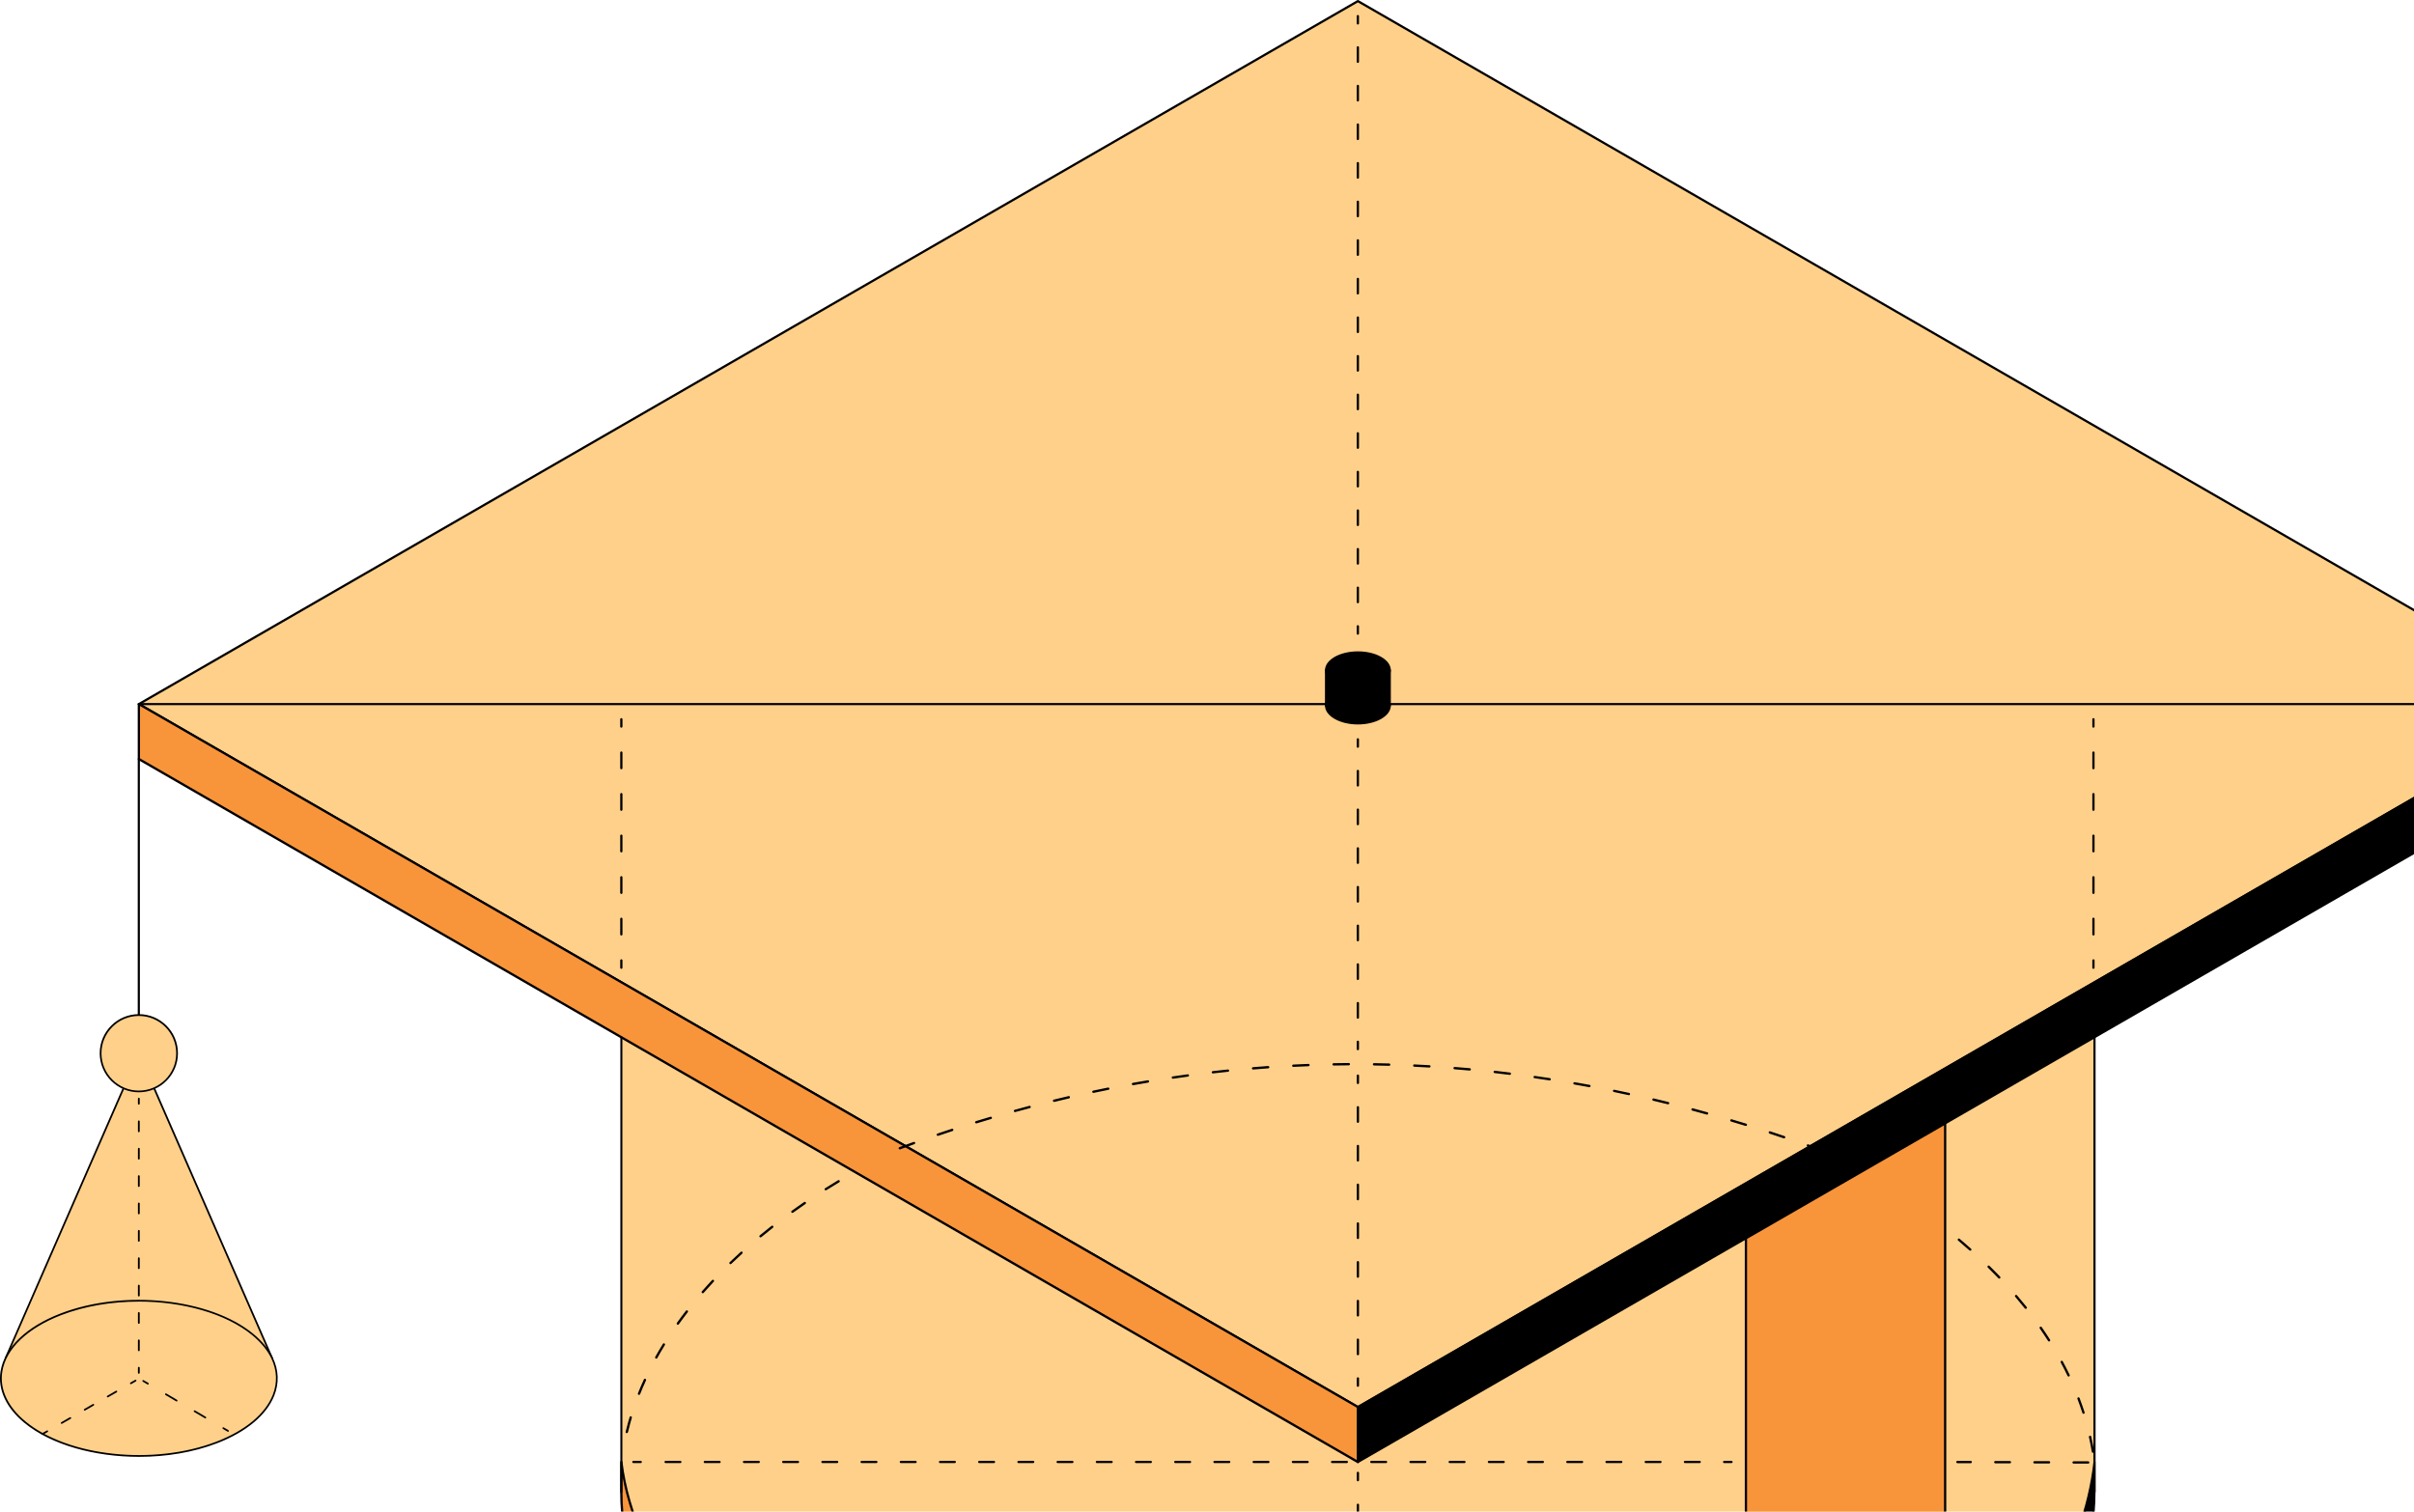<?xml version="1.0" encoding="UTF-8"?> <svg xmlns="http://www.w3.org/2000/svg" width="206" height="129" viewBox="0 0 206 129" fill="none"> <path d="M178.733 124.768C178.838 122.408 178.75 120.376 178.733 88.523L115.877 124.776L53.021 88.527C53.021 88.527 53.009 124.656 53.021 124.772C55.095 143.417 82.53 160.055 115.873 160.063H115.877C120.045 160.063 124.121 159.851 128.06 159.39C178.08 153.519 178.866 125.213 178.733 124.772V124.768Z" fill="#FFD08A"></path> <path d="M115.874 160.063V164.904C81.162 164.904 53.018 147.044 53.018 127.328C53.018 126.583 53.018 125.842 53.018 125.104C53.018 125.068 53.018 124.804 53.018 124.768C55.288 143.309 82.618 160.059 115.842 160.059H115.866L115.874 160.063Z" fill="#F8953A"></path> <path d="M115.874 165C99.259 165 83.453 160.949 71.379 153.592C59.649 146.447 52.922 136.874 52.922 127.328V125.072C52.922 124.836 52.922 124.78 52.926 124.752C52.934 124.704 52.966 124.664 53.026 124.672C53.074 124.672 53.114 124.708 53.118 124.756C54.218 133.728 61.418 142.668 72.875 149.284C84.805 156.172 100.069 159.963 115.846 159.963H115.87C115.923 159.963 115.967 160.007 115.967 160.059V164.9C115.967 164.952 115.923 164.996 115.87 164.996L115.874 165ZM53.118 126.022V127.328C53.118 136.805 59.81 146.319 71.483 153.427C83.506 160.752 99.235 164.792 115.782 164.808V160.159C99.993 160.147 84.725 156.348 72.783 149.452C61.799 143.113 54.707 134.634 53.118 126.022Z" fill="black"></path> <path d="M165.989 145.966C173.302 140.532 177.927 132.005 178.733 124.768C178.745 124.88 178.733 126.579 178.733 127.328C178.733 147.044 150.593 164.904 115.873 164.904V160.063C128.004 160.063 139.356 158.104 148.984 154.718" fill="black"></path> <path d="M115.874 164.992C115.825 164.992 115.781 164.952 115.781 164.9V160.059C115.781 160.011 115.821 159.971 115.874 159.971C127.587 159.971 139.028 158.124 148.956 154.633C149.005 154.617 149.057 154.641 149.073 154.69C149.089 154.738 149.065 154.79 149.017 154.806C139.096 158.296 127.667 160.143 115.966 160.155V164.816C132.517 164.8 148.25 160.76 160.277 153.435C171.95 146.323 178.646 136.809 178.646 127.332C178.646 127.096 178.646 126.759 178.646 126.411C178.646 126.295 178.646 126.17 178.646 126.05C177.41 133.467 172.568 141.201 166.041 146.046C166.001 146.074 165.945 146.066 165.917 146.026C165.889 145.986 165.897 145.93 165.937 145.898C172.797 140.805 177.783 132.506 178.646 124.76C178.65 124.716 178.69 124.68 178.734 124.68C178.778 124.68 178.818 124.716 178.822 124.76C178.83 124.836 178.83 125.461 178.822 126.407C178.822 126.755 178.822 127.092 178.822 127.328C178.822 136.87 172.095 146.443 160.369 153.588C148.294 160.945 132.493 164.996 115.874 164.996V164.992Z" fill="black"></path> <path d="M178.606 123.99C178.558 123.99 178.513 123.954 178.505 123.906C178.437 123.489 178.353 123.065 178.261 122.648C178.249 122.596 178.281 122.54 178.337 122.528C178.393 122.516 178.445 122.552 178.457 122.604C178.55 123.021 178.634 123.449 178.702 123.87C178.71 123.926 178.674 123.974 178.618 123.986C178.614 123.986 178.606 123.986 178.602 123.986L178.606 123.99ZM53.487 122.307C53.487 122.307 53.471 122.307 53.463 122.307C53.411 122.295 53.374 122.239 53.391 122.187C53.451 121.935 53.519 121.682 53.587 121.43C53.631 121.265 53.679 121.101 53.727 120.941C53.744 120.889 53.8 120.857 53.852 120.873C53.904 120.889 53.936 120.945 53.92 120.997C53.872 121.157 53.824 121.322 53.78 121.482C53.712 121.73 53.647 121.983 53.587 122.231C53.575 122.275 53.535 122.307 53.491 122.307H53.487ZM177.799 120.66C177.755 120.66 177.719 120.632 177.703 120.592C177.575 120.191 177.43 119.783 177.278 119.386C177.258 119.334 177.286 119.278 177.334 119.258C177.386 119.238 177.442 119.266 177.462 119.314C177.615 119.719 177.759 120.127 177.892 120.532C177.908 120.584 177.88 120.64 177.827 120.656C177.815 120.656 177.807 120.66 177.795 120.66H177.799ZM115.681 119.943C115.681 119.943 115.645 119.939 115.629 119.927L114.534 119.254C114.486 119.226 114.474 119.162 114.502 119.118C114.53 119.069 114.594 119.057 114.638 119.086L115.733 119.759C115.782 119.787 115.794 119.851 115.765 119.895C115.745 119.927 115.713 119.943 115.681 119.943ZM54.53 119.045C54.53 119.045 54.506 119.045 54.494 119.037C54.442 119.017 54.417 118.957 54.438 118.909C54.594 118.512 54.767 118.116 54.947 117.723C54.971 117.671 55.031 117.651 55.079 117.675C55.128 117.699 55.152 117.759 55.128 117.807C54.951 118.196 54.779 118.593 54.622 118.985C54.606 119.025 54.57 119.049 54.53 119.049V119.045ZM117.506 119.021C117.474 119.021 117.438 119.005 117.422 118.973C117.394 118.925 117.406 118.865 117.454 118.837L118.549 118.16C118.598 118.132 118.658 118.144 118.686 118.192C118.714 118.24 118.702 118.3 118.654 118.328L117.559 119.005C117.559 119.005 117.522 119.021 117.506 119.021ZM112.757 118.144C112.757 118.144 112.721 118.14 112.705 118.128L111.61 117.455C111.561 117.427 111.549 117.362 111.577 117.318C111.606 117.27 111.666 117.258 111.714 117.286L112.809 117.959C112.857 117.988 112.869 118.052 112.841 118.096C112.821 118.128 112.789 118.144 112.757 118.144ZM176.524 117.479C176.488 117.479 176.451 117.459 176.435 117.423C176.255 117.042 176.058 116.657 175.854 116.28C175.83 116.232 175.846 116.172 175.894 116.144C175.942 116.12 176.002 116.136 176.03 116.184C176.235 116.565 176.431 116.954 176.616 117.334C176.64 117.382 176.616 117.443 176.568 117.467C176.556 117.475 176.54 117.475 176.524 117.475V117.479ZM120.427 117.222C120.395 117.222 120.359 117.206 120.343 117.174C120.314 117.126 120.327 117.066 120.375 117.038L121.47 116.361C121.518 116.333 121.578 116.345 121.606 116.393C121.634 116.441 121.622 116.501 121.574 116.529L120.479 117.206C120.479 117.206 120.443 117.222 120.427 117.222ZM109.832 116.345C109.832 116.345 109.796 116.341 109.78 116.329L108.685 115.651C108.637 115.623 108.625 115.559 108.653 115.515C108.681 115.471 108.745 115.455 108.789 115.483L109.885 116.16C109.933 116.188 109.945 116.252 109.917 116.297C109.897 116.329 109.865 116.345 109.832 116.345ZM56.002 115.952C56.002 115.952 55.97 115.952 55.954 115.94C55.906 115.912 55.89 115.852 55.914 115.804C56.122 115.431 56.339 115.058 56.568 114.69C56.596 114.642 56.66 114.626 56.704 114.658C56.752 114.686 56.764 114.75 56.736 114.794C56.511 115.158 56.295 115.531 56.09 115.9C56.07 115.932 56.038 115.952 56.002 115.952ZM123.351 115.423C123.319 115.423 123.283 115.407 123.267 115.375C123.239 115.327 123.251 115.267 123.299 115.239L124.394 114.561C124.442 114.533 124.503 114.545 124.531 114.593C124.559 114.642 124.547 114.702 124.498 114.73L123.403 115.407C123.403 115.407 123.367 115.423 123.351 115.423ZM106.912 114.545C106.912 114.545 106.876 114.541 106.86 114.529L105.765 113.852C105.717 113.824 105.705 113.76 105.733 113.716C105.761 113.668 105.825 113.656 105.869 113.684L106.964 114.361C107.012 114.389 107.024 114.453 106.996 114.497C106.976 114.529 106.944 114.545 106.912 114.545ZM174.859 114.489C174.827 114.489 174.795 114.473 174.775 114.441C174.546 114.085 174.309 113.724 174.065 113.375C174.033 113.331 174.045 113.267 174.089 113.235C174.133 113.203 174.197 113.215 174.229 113.259C174.474 113.612 174.715 113.972 174.943 114.333C174.971 114.381 174.959 114.441 174.911 114.469C174.895 114.481 174.875 114.485 174.859 114.485V114.489ZM126.276 113.624C126.243 113.624 126.207 113.608 126.191 113.576C126.163 113.528 126.175 113.467 126.223 113.439L127.319 112.762C127.367 112.734 127.427 112.746 127.455 112.794C127.483 112.842 127.471 112.902 127.423 112.93L126.328 113.608C126.328 113.608 126.292 113.624 126.276 113.624ZM57.843 113.059C57.823 113.059 57.803 113.055 57.787 113.039C57.743 113.007 57.731 112.942 57.763 112.898C58.012 112.55 58.269 112.201 58.533 111.865C58.565 111.82 58.63 111.812 58.674 111.849C58.718 111.881 58.726 111.945 58.69 111.989C58.429 112.325 58.172 112.674 57.924 113.019C57.904 113.047 57.875 113.059 57.843 113.059ZM103.992 112.746C103.992 112.746 103.956 112.742 103.94 112.73L102.844 112.053C102.796 112.025 102.784 111.961 102.812 111.917C102.84 111.869 102.901 111.853 102.949 111.885L104.044 112.562C104.092 112.59 104.104 112.654 104.076 112.698C104.056 112.73 104.024 112.746 103.992 112.746ZM129.196 111.824C129.164 111.824 129.128 111.808 129.112 111.776C129.084 111.728 129.096 111.668 129.144 111.64L130.239 110.967C130.287 110.939 130.347 110.951 130.375 110.999C130.403 111.047 130.391 111.107 130.343 111.135L129.248 111.808C129.248 111.808 129.212 111.824 129.196 111.824ZM172.865 111.7C172.837 111.7 172.805 111.688 172.789 111.664C172.528 111.336 172.251 111.003 171.971 110.674C171.935 110.634 171.939 110.57 171.983 110.534C172.027 110.498 172.087 110.502 172.123 110.546C172.404 110.875 172.681 111.211 172.945 111.54C172.982 111.584 172.974 111.644 172.929 111.68C172.909 111.696 172.889 111.7 172.869 111.7H172.865ZM101.067 110.943C101.067 110.943 101.031 110.939 101.015 110.927L99.92 110.25C99.872 110.222 99.86 110.158 99.888 110.113C99.916 110.069 99.98 110.053 100.024 110.081L101.119 110.759C101.168 110.787 101.18 110.851 101.152 110.895C101.131 110.927 101.099 110.943 101.067 110.943ZM59.969 110.37C59.945 110.37 59.921 110.362 59.905 110.346C59.865 110.31 59.861 110.246 59.897 110.206C60.174 109.889 60.463 109.568 60.764 109.248C60.8 109.208 60.864 109.208 60.904 109.244C60.944 109.28 60.948 109.344 60.908 109.384C60.611 109.701 60.322 110.021 60.046 110.338C60.026 110.362 59.998 110.37 59.969 110.37ZM132.12 110.021C132.088 110.021 132.052 110.005 132.036 109.973C132.008 109.925 132.02 109.865 132.068 109.837L133.163 109.164C133.211 109.136 133.272 109.148 133.3 109.196C133.328 109.244 133.316 109.304 133.268 109.332L132.173 110.005C132.173 110.005 132.136 110.021 132.12 110.021ZM98.147 109.144C98.147 109.144 98.111 109.14 98.095 109.128L97 108.454C96.951 108.426 96.939 108.362 96.968 108.318C96.996 108.27 97.056 108.258 97.104 108.286L98.199 108.959C98.247 108.987 98.259 109.052 98.231 109.096C98.211 109.128 98.179 109.144 98.147 109.144ZM170.607 109.12C170.579 109.12 170.555 109.108 170.535 109.088C170.242 108.783 169.937 108.474 169.632 108.174C169.592 108.134 169.592 108.074 169.632 108.034C169.672 107.994 169.732 107.994 169.772 108.034C170.081 108.334 170.386 108.643 170.679 108.951C170.715 108.991 170.715 109.056 170.679 109.092C170.659 109.112 170.635 109.12 170.611 109.12H170.607ZM135.045 108.222C135.013 108.222 134.977 108.206 134.961 108.174C134.932 108.126 134.944 108.066 134.993 108.038L136.088 107.361C136.136 107.332 136.196 107.344 136.224 107.393C136.252 107.441 136.24 107.501 136.192 107.529L135.097 108.206C135.097 108.206 135.061 108.222 135.045 108.222ZM62.34 107.889C62.316 107.889 62.288 107.877 62.268 107.857C62.228 107.817 62.232 107.753 62.268 107.717C62.573 107.421 62.89 107.128 63.211 106.836C63.251 106.8 63.315 106.803 63.351 106.844C63.387 106.884 63.383 106.948 63.343 106.984C63.026 107.272 62.709 107.569 62.404 107.861C62.384 107.881 62.36 107.889 62.336 107.889H62.34ZM95.227 107.344C95.227 107.344 95.191 107.34 95.174 107.328L94.079 106.655C94.031 106.627 94.019 106.563 94.047 106.519C94.075 106.475 94.139 106.459 94.184 106.487L95.279 107.16C95.327 107.188 95.339 107.252 95.311 107.296C95.291 107.328 95.259 107.344 95.227 107.344ZM168.136 106.739C168.112 106.739 168.088 106.731 168.067 106.715C167.755 106.439 167.43 106.154 167.097 105.874C167.053 105.838 167.049 105.774 167.085 105.734C167.121 105.69 167.185 105.685 167.225 105.722C167.558 106.002 167.887 106.287 168.2 106.567C168.24 106.603 168.244 106.667 168.208 106.707C168.188 106.727 168.16 106.739 168.132 106.739H168.136ZM137.965 106.423C137.933 106.423 137.897 106.407 137.881 106.375C137.853 106.327 137.865 106.267 137.913 106.238L139.008 105.561C139.056 105.533 139.116 105.545 139.145 105.593C139.173 105.641 139.161 105.702 139.112 105.73L138.017 106.407C138.017 106.407 137.981 106.423 137.965 106.423ZM64.9 105.605C64.871 105.605 64.843 105.593 64.823 105.569C64.787 105.525 64.795 105.465 64.835 105.429C65.164 105.157 65.501 104.884 65.838 104.62C65.882 104.588 65.947 104.596 65.979 104.636C66.011 104.68 66.007 104.74 65.963 104.776C65.626 105.04 65.289 105.309 64.964 105.581C64.944 105.597 64.924 105.605 64.9 105.605ZM92.302 105.541C92.302 105.541 92.266 105.537 92.25 105.525L91.155 104.848C91.107 104.82 91.095 104.756 91.123 104.712C91.151 104.664 91.211 104.652 91.259 104.68L92.354 105.357C92.402 105.385 92.415 105.449 92.386 105.493C92.366 105.525 92.334 105.541 92.302 105.541ZM140.89 104.62C140.857 104.62 140.821 104.604 140.805 104.571C140.777 104.523 140.789 104.463 140.837 104.435L141.933 103.758C141.981 103.73 142.041 103.742 142.069 103.79C142.097 103.838 142.085 103.898 142.037 103.926L140.942 104.604C140.942 104.604 140.906 104.62 140.89 104.62ZM165.492 104.551C165.472 104.551 165.448 104.543 165.432 104.531C165.095 104.271 164.75 104.014 164.405 103.762C164.361 103.73 164.349 103.666 164.385 103.622C164.417 103.578 164.481 103.57 164.525 103.602C164.874 103.858 165.219 104.115 165.556 104.375C165.6 104.407 165.608 104.471 165.576 104.515C165.556 104.539 165.528 104.555 165.496 104.555L165.492 104.551ZM89.382 103.742C89.382 103.742 89.346 103.738 89.33 103.726L88.234 103.049C88.186 103.021 88.174 102.957 88.202 102.913C88.231 102.864 88.295 102.852 88.339 102.88L89.434 103.558C89.482 103.586 89.494 103.65 89.466 103.694C89.446 103.726 89.414 103.742 89.382 103.742ZM67.619 103.51C67.587 103.51 67.559 103.494 67.539 103.47C67.507 103.425 67.515 103.361 67.563 103.329C67.908 103.081 68.261 102.832 68.618 102.588C68.662 102.556 68.727 102.568 68.759 102.612C68.791 102.656 68.779 102.72 68.735 102.752C68.377 102.997 68.028 103.241 67.684 103.49C67.668 103.502 67.647 103.51 67.623 103.51H67.619ZM143.814 102.82C143.782 102.82 143.746 102.804 143.73 102.772C143.702 102.724 143.714 102.664 143.762 102.636L144.857 101.959C144.905 101.931 144.965 101.943 144.993 101.991C145.021 102.039 145.009 102.099 144.961 102.127L143.866 102.804C143.866 102.804 143.83 102.82 143.814 102.82ZM162.708 102.548C162.708 102.548 162.668 102.544 162.652 102.532C162.299 102.295 161.942 102.059 161.577 101.827C161.529 101.799 161.517 101.734 161.545 101.69C161.573 101.642 161.637 101.63 161.681 101.658C162.046 101.891 162.403 102.127 162.76 102.368C162.804 102.4 162.816 102.46 162.788 102.508C162.768 102.536 162.736 102.552 162.704 102.552L162.708 102.548ZM86.461 101.939C86.461 101.939 86.425 101.935 86.409 101.923L85.314 101.246C85.266 101.217 85.254 101.153 85.282 101.109C85.31 101.061 85.374 101.049 85.418 101.077L86.514 101.754C86.562 101.782 86.574 101.847 86.546 101.891C86.526 101.923 86.493 101.939 86.461 101.939ZM70.468 101.59C70.435 101.59 70.403 101.574 70.383 101.542C70.355 101.494 70.367 101.434 70.415 101.406C70.776 101.177 71.141 100.953 71.515 100.729C71.563 100.701 71.623 100.717 71.651 100.761C71.679 100.809 71.663 100.869 71.619 100.897C71.25 101.117 70.885 101.346 70.524 101.57C70.508 101.582 70.488 101.586 70.472 101.586L70.468 101.59ZM146.734 101.017C146.702 101.017 146.666 101.001 146.65 100.969C146.622 100.921 146.634 100.861 146.682 100.833L147.777 100.156C147.825 100.128 147.886 100.14 147.914 100.188C147.942 100.236 147.93 100.296 147.882 100.324L146.786 101.001C146.786 101.001 146.75 101.017 146.734 101.017ZM159.804 100.713C159.804 100.713 159.768 100.709 159.752 100.697C159.387 100.48 159.013 100.264 158.64 100.051C158.592 100.023 158.576 99.963 158.604 99.915C158.632 99.867 158.693 99.851 158.741 99.879C159.118 100.091 159.487 100.308 159.856 100.524C159.904 100.552 159.92 100.612 159.892 100.66C159.872 100.693 159.84 100.709 159.808 100.709L159.804 100.713ZM83.537 100.14C83.537 100.14 83.501 100.136 83.485 100.124L82.39 99.45C82.342 99.422 82.33 99.358 82.358 99.314C82.386 99.27 82.45 99.254 82.494 99.282L83.589 99.955C83.637 99.983 83.649 100.047 83.621 100.091C83.601 100.124 83.569 100.14 83.537 100.14ZM73.42 99.839C73.384 99.839 73.352 99.819 73.332 99.787C73.304 99.739 73.324 99.679 73.372 99.651C73.745 99.442 74.122 99.238 74.503 99.034C74.551 99.01 74.611 99.025 74.639 99.074C74.668 99.122 74.647 99.182 74.599 99.21C74.218 99.41 73.841 99.615 73.472 99.823C73.456 99.831 73.44 99.835 73.424 99.835L73.42 99.839ZM149.659 99.218C149.627 99.218 149.59 99.202 149.574 99.17C149.546 99.122 149.558 99.062 149.607 99.034L150.702 98.36C150.75 98.332 150.81 98.344 150.838 98.392C150.866 98.441 150.854 98.501 150.806 98.529L149.711 99.202C149.711 99.202 149.675 99.218 149.659 99.218ZM156.807 99.046C156.807 99.046 156.775 99.046 156.759 99.034C156.382 98.837 156.001 98.641 155.616 98.448C155.568 98.424 155.548 98.364 155.572 98.316C155.596 98.268 155.656 98.248 155.704 98.272C156.089 98.465 156.474 98.661 156.851 98.857C156.899 98.881 156.919 98.941 156.891 98.993C156.875 99.026 156.839 99.046 156.803 99.046H156.807ZM80.617 98.34C80.617 98.34 80.581 98.336 80.564 98.324L79.469 97.651C79.421 97.623 79.409 97.559 79.437 97.515C79.465 97.471 79.529 97.455 79.574 97.483L80.669 98.156C80.717 98.184 80.729 98.248 80.701 98.292C80.681 98.324 80.649 98.34 80.617 98.34ZM76.465 98.248C76.429 98.248 76.392 98.228 76.376 98.192C76.352 98.144 76.373 98.084 76.421 98.06C76.806 97.871 77.191 97.683 77.584 97.503C77.632 97.479 77.692 97.503 77.716 97.551C77.74 97.599 77.716 97.659 77.668 97.683C77.279 97.868 76.894 98.052 76.509 98.24C76.493 98.248 76.481 98.252 76.465 98.252V98.248ZM153.73 97.527C153.73 97.527 153.702 97.527 153.69 97.519C153.454 97.411 153.217 97.302 152.98 97.194L152.643 97.403C152.595 97.431 152.535 97.419 152.507 97.371C152.479 97.323 152.491 97.262 152.539 97.234L152.924 96.998C152.952 96.982 152.988 96.978 153.016 96.99C153.273 97.106 153.526 97.218 153.778 97.338C153.827 97.363 153.851 97.423 153.827 97.471C153.811 97.507 153.774 97.527 153.734 97.527H153.73Z" fill="black"></path> <path d="M215.835 62.436L182.259 81.799L150.404 100.172L145.125 103.217L115.877 120.087L86.625 103.217L81.35 100.172L49.494 81.799L15.914 62.436L19.982 60.088L115.877 4.785L211.768 60.088L215.835 62.436Z" fill="#FFD08A"></path> <path d="M115.877 120.184C115.877 120.184 115.845 120.18 115.829 120.172L15.87 62.52C15.838 62.504 15.822 62.472 15.822 62.436C15.822 62.4 15.842 62.368 15.87 62.352L115.829 4.7C115.861 4.684 115.897 4.684 115.925 4.7L215.884 62.352C215.916 62.368 215.932 62.4 215.932 62.436C215.932 62.472 215.912 62.504 215.884 62.52L115.925 120.172C115.925 120.172 115.893 120.184 115.877 120.184ZM16.111 62.436L115.877 119.975L215.643 62.436L115.877 4.897L16.111 62.436Z" fill="black"></path> <path d="M219.904 60.088L215.837 62.436L182.26 81.799L150.405 100.172L145.126 103.217L115.878 120.087L86.626 103.217L81.351 100.172L49.496 81.799L15.915 62.436L11.848 60.088L115.878 0.092L219.904 60.088Z" fill="#FFD08A"></path> <path d="M115.877 120.184C115.877 120.184 115.844 120.18 115.828 120.171L11.802 60.176C11.77 60.16 11.754 60.128 11.754 60.092C11.754 60.056 11.774 60.024 11.802 60.008L115.828 0.012C115.86 -0.004 115.897 -0.004 115.925 0.012L219.951 60.008C219.983 60.024 219.999 60.056 219.999 60.092C219.999 60.128 219.979 60.16 219.951 60.176L115.925 120.171C115.925 120.171 115.893 120.184 115.877 120.184ZM12.043 60.088L115.877 119.971L219.71 60.088L115.877 0.204L12.043 60.088Z" fill="black"></path> <path d="M219.903 60.088V64.78L182.259 86.491L155.298 102.043L150.404 104.864L115.877 124.776V120.087L145.125 103.217L150.404 100.172L182.259 81.799L215.836 62.436L219.903 60.088Z" fill="black"></path> <path d="M115.877 124.868C115.877 124.868 115.845 124.864 115.833 124.856C115.805 124.84 115.789 124.808 115.789 124.776V120.083C115.789 120.051 115.805 120.023 115.833 120.003L219.86 60.008C219.888 59.992 219.92 59.992 219.952 60.008C219.98 60.024 219.996 60.052 219.996 60.084V64.776C219.996 64.808 219.98 64.836 219.952 64.852L115.925 124.848C115.925 124.848 115.897 124.86 115.881 124.86L115.877 124.868ZM115.97 120.14V124.624L219.815 64.732V60.248L115.97 120.14Z" fill="black"></path> <path d="M219.811 60.18H11.846C11.798 60.18 11.754 60.14 11.754 60.088C11.754 60.036 11.794 59.996 11.846 59.996H219.811C219.859 59.996 219.903 60.036 219.903 60.088C219.903 60.14 219.863 60.18 219.811 60.18Z" fill="black"></path> <path d="M115.876 120.087V124.776L81.349 104.864L76.451 102.043L49.494 86.491L11.846 64.78V60.088L15.913 62.436L49.494 81.799L81.349 100.172L86.624 103.217L115.876 120.087Z" fill="#F8953A"></path> <path d="M115.877 124.872C115.877 124.872 115.844 124.868 115.828 124.86L11.802 64.864C11.77 64.848 11.754 64.816 11.754 64.78V60.088C11.754 60.052 11.774 60.02 11.802 60.004C11.834 59.988 11.87 59.988 11.898 60.004L115.925 119.999C115.957 120.015 115.973 120.047 115.973 120.083V124.776C115.973 124.812 115.953 124.844 115.925 124.86C115.909 124.868 115.893 124.872 115.877 124.872ZM11.947 64.72L115.78 124.603V120.135L11.947 60.252V64.72Z" fill="black"></path> <path d="M11.846 86.716C11.798 86.716 11.754 86.675 11.754 86.623V64.776C11.754 64.728 11.794 64.684 11.846 64.684C11.898 64.684 11.938 64.724 11.938 64.776V86.623C11.938 86.671 11.898 86.716 11.846 86.716Z" fill="black"></path> <path d="M0.486 115.892L11.847 89.885L23.22 115.908" fill="#FFD08A"></path> <path d="M23.219 115.98C23.191 115.98 23.163 115.964 23.151 115.936L11.847 90.07L0.554 115.92C0.538 115.956 0.494 115.976 0.458 115.96C0.422 115.944 0.402 115.9 0.418 115.864L11.778 89.853C11.802 89.797 11.891 89.797 11.915 89.853L23.287 115.876C23.303 115.912 23.287 115.956 23.247 115.972C23.239 115.976 23.227 115.98 23.219 115.98Z" fill="black"></path> <path d="M11.847 93.143C13.649 93.143 15.109 91.684 15.109 89.885C15.109 88.086 13.649 86.627 11.847 86.627C10.046 86.627 8.586 88.086 8.586 89.885C8.586 91.684 10.046 93.143 11.847 93.143Z" fill="#FFD08A"></path> <path d="M11.847 93.219C10.006 93.219 8.51 91.724 8.51 89.885C8.51 88.046 10.006 86.551 11.847 86.551C13.689 86.551 15.185 88.046 15.185 89.885C15.185 91.724 13.689 93.219 11.847 93.219ZM11.847 86.703C10.09 86.703 8.658 88.13 8.658 89.889C8.658 91.648 10.086 93.075 11.847 93.075C13.608 93.075 15.037 91.648 15.037 89.889C15.037 88.13 13.608 86.703 11.847 86.703Z" fill="black"></path> <path d="M21.568 113.892C22.334 114.525 22.884 115.207 23.217 115.904C24.485 118.549 22.735 121.47 18.491 123.101C13.124 125.164 5.795 124.391 2.124 121.37C-1.546 118.348 -0.17 114.225 5.201 112.161C10.569 110.097 17.898 110.871 21.568 113.892Z" fill="#FFD08A"></path> <path d="M11.871 124.331C8.092 124.331 4.374 123.317 2.083 121.43C0.519 120.144 -0.203 118.577 0.049 117.022C0.374 115.018 2.244 113.223 5.176 112.093C10.56 110.021 17.933 110.803 21.615 113.836C22.373 114.461 22.939 115.147 23.284 115.876C23.79 116.926 23.83 118.044 23.404 119.11C22.742 120.773 21.009 122.215 18.518 123.173C16.485 123.954 14.166 124.331 11.867 124.331H11.871ZM11.835 111.083C9.557 111.083 7.254 111.456 5.232 112.233C2.348 113.343 0.515 115.099 0.198 117.046C-0.047 118.549 0.659 120.063 2.18 121.314C5.826 124.315 13.135 125.084 18.47 123.033C20.921 122.091 22.626 120.677 23.272 119.054C23.681 118.028 23.641 116.95 23.156 115.936C22.819 115.231 22.269 114.562 21.527 113.948C19.261 112.085 15.582 111.079 11.839 111.079L11.835 111.083Z" fill="black"></path> <path d="M11.848 117.238C11.808 117.238 11.771 117.206 11.771 117.162V116.725C11.771 116.685 11.804 116.649 11.848 116.649C11.892 116.649 11.924 116.681 11.924 116.725V117.162C11.924 117.202 11.892 117.238 11.848 117.238Z" fill="black"></path> <path d="M11.848 115.315C11.808 115.315 11.771 115.283 11.771 115.239V114.389C11.771 114.349 11.804 114.313 11.848 114.313C11.892 114.313 11.924 114.345 11.924 114.389V115.239C11.924 115.279 11.892 115.315 11.848 115.315ZM11.848 112.979C11.808 112.979 11.771 112.946 11.771 112.902V112.053C11.771 112.013 11.804 111.977 11.848 111.977C11.892 111.977 11.924 112.009 11.924 112.053V112.902C11.924 112.942 11.892 112.979 11.848 112.979ZM11.848 110.642C11.808 110.642 11.771 110.61 11.771 110.566V109.717C11.771 109.677 11.804 109.641 11.848 109.641C11.892 109.641 11.924 109.673 11.924 109.717V110.566C11.924 110.606 11.892 110.642 11.848 110.642ZM11.848 108.306C11.808 108.306 11.771 108.274 11.771 108.23V107.381C11.771 107.34 11.804 107.304 11.848 107.304C11.892 107.304 11.924 107.336 11.924 107.381V108.23C11.924 108.27 11.892 108.306 11.848 108.306ZM11.848 105.97C11.808 105.97 11.771 105.938 11.771 105.894V105.044C11.771 105.004 11.804 104.968 11.848 104.968C11.892 104.968 11.924 105 11.924 105.044V105.894C11.924 105.934 11.892 105.97 11.848 105.97ZM11.848 103.634C11.808 103.634 11.771 103.602 11.771 103.558V102.708C11.771 102.668 11.804 102.632 11.848 102.632C11.892 102.632 11.924 102.664 11.924 102.708V103.558C11.924 103.598 11.892 103.634 11.848 103.634ZM11.848 101.298C11.808 101.298 11.771 101.266 11.771 101.221V100.372C11.771 100.332 11.804 100.296 11.848 100.296C11.892 100.296 11.924 100.328 11.924 100.372V101.221C11.924 101.262 11.892 101.298 11.848 101.298ZM11.848 98.961C11.808 98.961 11.771 98.929 11.771 98.885V98.036C11.771 97.996 11.804 97.96 11.848 97.96C11.892 97.96 11.924 97.992 11.924 98.036V98.885C11.924 98.925 11.892 98.961 11.848 98.961ZM11.848 96.625C11.808 96.625 11.771 96.593 11.771 96.549V95.7C11.771 95.659 11.804 95.623 11.848 95.623C11.892 95.623 11.924 95.656 11.924 95.7V96.549C11.924 96.589 11.892 96.625 11.848 96.625Z" fill="black"></path> <path d="M11.848 94.273C11.808 94.273 11.771 94.241 11.771 94.197V93.76C11.771 93.72 11.804 93.684 11.848 93.684C11.892 93.684 11.924 93.716 11.924 93.76V94.197C11.924 94.237 11.892 94.273 11.848 94.273Z" fill="black"></path> <path d="M11.166 118.128C11.142 118.128 11.114 118.116 11.101 118.092C11.081 118.056 11.093 118.012 11.13 117.991L11.535 117.759C11.571 117.739 11.615 117.751 11.635 117.787C11.655 117.823 11.643 117.867 11.607 117.887L11.202 118.12C11.202 118.12 11.178 118.128 11.166 118.128Z" fill="black"></path> <path d="M5.261 121.514C5.237 121.514 5.209 121.502 5.197 121.478C5.177 121.442 5.189 121.398 5.225 121.378L5.963 120.953C5.999 120.933 6.044 120.945 6.064 120.981C6.084 121.017 6.072 121.061 6.036 121.081L5.297 121.506C5.297 121.506 5.273 121.514 5.261 121.514ZM7.227 120.384C7.203 120.384 7.175 120.372 7.163 120.348C7.143 120.312 7.155 120.268 7.191 120.248L7.929 119.823C7.965 119.803 8.009 119.815 8.029 119.851C8.049 119.887 8.037 119.931 8.001 119.951L7.263 120.376C7.263 120.376 7.239 120.384 7.227 120.384ZM9.193 119.254C9.169 119.254 9.14 119.242 9.128 119.218C9.108 119.182 9.12 119.138 9.157 119.118L9.895 118.693C9.931 118.673 9.975 118.685 9.995 118.721C10.015 118.757 10.003 118.801 9.967 118.821L9.229 119.246C9.229 119.246 9.205 119.254 9.193 119.254Z" fill="black"></path> <path d="M3.629 122.451C3.604 122.451 3.576 122.439 3.564 122.415C3.544 122.379 3.556 122.335 3.592 122.315L3.998 122.083C4.034 122.063 4.078 122.075 4.098 122.111C4.118 122.147 4.106 122.191 4.07 122.211L3.665 122.443C3.665 122.443 3.641 122.451 3.629 122.451Z" fill="black"></path> <path d="M19.457 122.195C19.457 122.195 19.433 122.195 19.421 122.183L19.02 121.947C18.984 121.927 18.972 121.879 18.992 121.847C19.012 121.81 19.06 121.798 19.092 121.818L19.494 122.055C19.53 122.075 19.542 122.123 19.522 122.155C19.51 122.179 19.482 122.191 19.457 122.191V122.195Z" fill="black"></path> <path d="M17.524 121.053C17.524 121.053 17.5 121.053 17.488 121.041L16.569 120.5C16.533 120.48 16.521 120.432 16.541 120.4C16.561 120.364 16.609 120.352 16.641 120.372L17.56 120.913C17.596 120.933 17.608 120.981 17.588 121.013C17.576 121.037 17.548 121.049 17.524 121.049V121.053ZM15.073 119.607C15.073 119.607 15.049 119.607 15.036 119.594L14.118 119.054C14.082 119.033 14.07 118.985 14.09 118.953C14.11 118.917 14.158 118.905 14.19 118.925L15.109 119.466C15.145 119.486 15.157 119.534 15.137 119.566C15.125 119.59 15.097 119.603 15.073 119.603V119.607Z" fill="black"></path> <path d="M12.621 118.164C12.621 118.164 12.597 118.164 12.585 118.152L12.184 117.915C12.148 117.895 12.136 117.847 12.156 117.815C12.176 117.779 12.224 117.767 12.256 117.787L12.658 118.024C12.694 118.044 12.706 118.092 12.686 118.124C12.674 118.148 12.646 118.16 12.621 118.16V118.164Z" fill="black"></path> <path d="M115.878 61.735C117.375 61.735 118.59 61.057 118.59 60.22C118.59 59.383 117.375 58.705 115.878 58.705C114.38 58.705 113.166 59.383 113.166 60.22C113.166 61.057 114.38 61.735 115.878 61.735Z" fill="black"></path> <path d="M115.878 61.827C114.33 61.827 113.07 61.106 113.07 60.22C113.07 59.334 114.33 58.613 115.878 58.613C117.427 58.613 118.686 59.334 118.686 60.22C118.686 61.106 117.427 61.827 115.878 61.827ZM115.878 58.797C114.434 58.797 113.259 59.435 113.259 60.216C113.259 60.997 114.434 61.635 115.878 61.635C117.323 61.635 118.498 60.997 118.498 60.216C118.498 59.435 117.323 58.797 115.878 58.797Z" fill="black"></path> <path d="M115.878 58.705C117.375 58.705 118.59 58.027 118.59 57.191C118.59 56.354 117.375 55.676 115.878 55.676C114.38 55.676 113.166 56.354 113.166 57.191C113.166 58.027 114.38 58.705 115.878 58.705Z" fill="black"></path> <path d="M115.878 58.801C114.33 58.801 113.07 58.08 113.07 57.195C113.07 56.309 114.33 55.588 115.878 55.588C117.427 55.588 118.686 56.309 118.686 57.195C118.686 58.08 117.427 58.801 115.878 58.801ZM115.878 55.772C114.434 55.772 113.259 56.409 113.259 57.191C113.259 57.972 114.434 58.609 115.878 58.609C117.323 58.609 118.498 57.972 118.498 57.191C118.498 56.409 117.323 55.772 115.878 55.772Z" fill="black"></path> <path d="M118.59 57.191H113.162V60.24H118.59V57.191Z" fill="black"></path> <path d="M118.59 60.332H113.163C113.111 60.332 113.066 60.288 113.066 60.236V57.187C113.066 57.135 113.111 57.09 113.163 57.09H118.59C118.642 57.09 118.687 57.135 118.687 57.187V60.236C118.687 60.288 118.642 60.332 118.59 60.332ZM113.259 60.144H118.498V57.283H113.259V60.144Z" fill="black"></path> <path d="M115.878 156.741C115.825 156.741 115.781 156.697 115.781 156.645V155.383C115.781 155.33 115.825 155.286 115.878 155.286C115.93 155.286 115.974 155.33 115.974 155.383V156.645C115.974 156.697 115.93 156.741 115.878 156.741ZM115.878 153.371C115.825 153.371 115.781 153.327 115.781 153.275V152.013C115.781 151.96 115.825 151.916 115.878 151.916C115.93 151.916 115.974 151.96 115.974 152.013V153.275C115.974 153.327 115.93 153.371 115.878 153.371ZM115.878 150.001C115.825 150.001 115.781 149.957 115.781 149.905V148.642C115.781 148.59 115.825 148.546 115.878 148.546C115.93 148.546 115.974 148.59 115.974 148.642V149.905C115.974 149.957 115.93 150.001 115.878 150.001ZM115.878 146.631C115.825 146.631 115.781 146.587 115.781 146.535V145.272C115.781 145.22 115.825 145.176 115.878 145.176C115.93 145.176 115.974 145.22 115.974 145.272V146.535C115.974 146.587 115.93 146.631 115.878 146.631ZM115.878 143.261C115.825 143.261 115.781 143.217 115.781 143.165V141.902C115.781 141.85 115.825 141.806 115.878 141.806C115.93 141.806 115.974 141.85 115.974 141.902V143.165C115.974 143.217 115.93 143.261 115.878 143.261ZM115.878 139.891C115.825 139.891 115.781 139.847 115.781 139.795V138.532C115.781 138.48 115.825 138.436 115.878 138.436C115.93 138.436 115.974 138.48 115.974 138.532V139.795C115.974 139.847 115.93 139.891 115.878 139.891ZM115.878 136.521C115.825 136.521 115.781 136.477 115.781 136.425V135.162C115.781 135.11 115.825 135.066 115.878 135.066C115.93 135.066 115.974 135.11 115.974 135.162V136.425C115.974 136.477 115.93 136.521 115.878 136.521ZM115.878 133.151C115.825 133.151 115.781 133.107 115.781 133.055V131.792C115.781 131.74 115.825 131.696 115.878 131.696C115.93 131.696 115.974 131.74 115.974 131.792V133.055C115.974 133.107 115.93 133.151 115.878 133.151ZM115.878 129.781C115.825 129.781 115.781 129.737 115.781 129.684V128.422C115.781 128.37 115.825 128.326 115.878 128.326C115.93 128.326 115.974 128.37 115.974 128.422V129.684C115.974 129.737 115.93 129.781 115.878 129.781Z" fill="black"></path> <path d="M115.878 126.419C115.825 126.419 115.781 126.375 115.781 126.322V125.697C115.781 125.645 115.825 125.601 115.878 125.601C115.93 125.601 115.974 125.645 115.974 125.697V126.322C115.974 126.375 115.93 126.419 115.878 126.419Z" fill="black"></path> <path d="M115.878 118.356C115.825 118.356 115.781 118.312 115.781 118.26V117.635C115.781 117.583 115.825 117.539 115.878 117.539C115.93 117.539 115.974 117.583 115.974 117.635V118.26C115.974 118.312 115.93 118.356 115.878 118.356Z" fill="black"></path> <path d="M115.878 115.663C115.825 115.663 115.781 115.619 115.781 115.567V114.329C115.781 114.277 115.825 114.233 115.878 114.233C115.93 114.233 115.974 114.277 115.974 114.329V115.567C115.974 115.619 115.93 115.663 115.878 115.663ZM115.878 112.357C115.825 112.357 115.781 112.313 115.781 112.261V111.023C115.781 110.971 115.825 110.927 115.878 110.927C115.93 110.927 115.974 110.971 115.974 111.023V112.261C115.974 112.313 115.93 112.357 115.878 112.357ZM115.878 109.052C115.825 109.052 115.781 109.007 115.781 108.955V107.717C115.781 107.665 115.825 107.621 115.878 107.621C115.93 107.621 115.974 107.665 115.974 107.717V108.955C115.974 109.007 115.93 109.052 115.878 109.052ZM115.878 105.746C115.825 105.746 115.781 105.701 115.781 105.649V104.411C115.781 104.359 115.825 104.315 115.878 104.315C115.93 104.315 115.974 104.359 115.974 104.411V105.649C115.974 105.701 115.93 105.746 115.878 105.746ZM115.878 102.44C115.825 102.44 115.781 102.396 115.781 102.343V101.105C115.781 101.053 115.825 101.009 115.878 101.009C115.93 101.009 115.974 101.053 115.974 101.105V102.343C115.974 102.396 115.93 102.44 115.878 102.44ZM115.878 99.134C115.825 99.134 115.781 99.09 115.781 99.037V97.799C115.781 97.747 115.825 97.703 115.878 97.703C115.93 97.703 115.974 97.747 115.974 97.799V99.037C115.974 99.09 115.93 99.134 115.878 99.134ZM115.878 95.828C115.825 95.828 115.781 95.784 115.781 95.732V94.493C115.781 94.441 115.825 94.397 115.878 94.397C115.93 94.397 115.974 94.441 115.974 94.493V95.732C115.974 95.784 115.93 95.828 115.878 95.828Z" fill="black"></path> <path d="M115.878 92.518C115.825 92.518 115.781 92.474 115.781 92.422V91.797C115.781 91.745 115.825 91.7 115.878 91.7C115.93 91.7 115.974 91.745 115.974 91.797V92.422C115.974 92.474 115.93 92.518 115.878 92.518Z" fill="black"></path> <path d="M115.874 89.629C115.821 89.629 115.777 89.585 115.777 89.533V88.908C115.777 88.856 115.821 88.811 115.874 88.811C115.926 88.811 115.97 88.856 115.97 88.908V89.533C115.97 89.585 115.926 89.629 115.874 89.629Z" fill="black"></path> <path d="M115.874 86.94C115.821 86.94 115.777 86.896 115.777 86.844V85.606C115.777 85.553 115.821 85.509 115.874 85.509C115.926 85.509 115.97 85.553 115.97 85.606V86.844C115.97 86.896 115.926 86.94 115.874 86.94ZM115.874 83.638C115.821 83.638 115.777 83.594 115.777 83.542V82.304C115.777 82.252 115.821 82.207 115.874 82.207C115.926 82.207 115.97 82.252 115.97 82.304V83.542C115.97 83.594 115.926 83.638 115.874 83.638ZM115.874 80.336C115.821 80.336 115.777 80.292 115.777 80.24V79.002C115.777 78.95 115.821 78.906 115.874 78.906C115.926 78.906 115.97 78.95 115.97 79.002V80.24C115.97 80.292 115.926 80.336 115.874 80.336ZM115.874 77.034C115.821 77.034 115.777 76.99 115.777 76.938V75.7C115.777 75.648 115.821 75.604 115.874 75.604C115.926 75.604 115.97 75.648 115.97 75.7V76.938C115.97 76.99 115.926 77.034 115.874 77.034ZM115.874 73.732C115.821 73.732 115.777 73.688 115.777 73.636V72.398C115.777 72.346 115.821 72.302 115.874 72.302C115.926 72.302 115.97 72.346 115.97 72.398V73.636C115.97 73.688 115.926 73.732 115.874 73.732ZM115.874 70.43C115.821 70.43 115.777 70.386 115.777 70.334V69.096C115.777 69.044 115.821 69 115.874 69C115.926 69 115.97 69.044 115.97 69.096V70.334C115.97 70.386 115.926 70.43 115.874 70.43ZM115.874 67.128C115.821 67.128 115.777 67.084 115.777 67.032V65.794C115.777 65.742 115.821 65.698 115.874 65.698C115.926 65.698 115.97 65.742 115.97 65.794V67.032C115.97 67.084 115.926 67.128 115.874 67.128Z" fill="black"></path> <path d="M115.874 63.819C115.821 63.819 115.777 63.775 115.777 63.722V63.097C115.777 63.045 115.821 63.001 115.874 63.001C115.926 63.001 115.97 63.045 115.97 63.097V63.722C115.97 63.775 115.926 63.819 115.874 63.819Z" fill="black"></path> <path d="M115.874 54.169C115.821 54.169 115.777 54.125 115.777 54.073V53.448C115.777 53.396 115.821 53.352 115.874 53.352C115.926 53.352 115.97 53.396 115.97 53.448V54.073C115.97 54.125 115.926 54.169 115.874 54.169Z" fill="black"></path> <path d="M115.874 51.484C115.821 51.484 115.777 51.44 115.777 51.388V50.154C115.777 50.102 115.821 50.058 115.874 50.058C115.926 50.058 115.97 50.102 115.97 50.154V51.388C115.97 51.44 115.926 51.484 115.874 51.484ZM115.874 48.191C115.821 48.191 115.777 48.146 115.777 48.094V46.86C115.777 46.808 115.821 46.764 115.874 46.764C115.926 46.764 115.97 46.808 115.97 46.86V48.094C115.97 48.146 115.926 48.191 115.874 48.191ZM115.874 44.897C115.821 44.897 115.777 44.852 115.777 44.8V43.566C115.777 43.514 115.821 43.47 115.874 43.47C115.926 43.47 115.97 43.514 115.97 43.566V44.8C115.97 44.852 115.926 44.897 115.874 44.897ZM115.874 41.603C115.821 41.603 115.777 41.559 115.777 41.507V40.272C115.777 40.22 115.821 40.176 115.874 40.176C115.926 40.176 115.97 40.22 115.97 40.272V41.507C115.97 41.559 115.926 41.603 115.874 41.603ZM115.874 38.309C115.821 38.309 115.777 38.265 115.777 38.213V36.978C115.777 36.926 115.821 36.882 115.874 36.882C115.926 36.882 115.97 36.926 115.97 36.978V38.213C115.97 38.265 115.926 38.309 115.874 38.309ZM115.874 35.015C115.821 35.015 115.777 34.971 115.777 34.919V33.684C115.777 33.632 115.821 33.588 115.874 33.588C115.926 33.588 115.97 33.632 115.97 33.684V34.919C115.97 34.971 115.926 35.015 115.874 35.015ZM115.874 31.721C115.821 31.721 115.777 31.677 115.777 31.625V30.39C115.777 30.338 115.821 30.294 115.874 30.294C115.926 30.294 115.97 30.338 115.97 30.39V31.625C115.97 31.677 115.926 31.721 115.874 31.721ZM115.874 28.427C115.821 28.427 115.777 28.383 115.777 28.331V27.097C115.777 27.044 115.821 27 115.874 27C115.926 27 115.97 27.044 115.97 27.097V28.331C115.97 28.383 115.926 28.427 115.874 28.427ZM115.874 25.133C115.821 25.133 115.777 25.089 115.777 25.037V23.803C115.777 23.751 115.821 23.707 115.874 23.707C115.926 23.707 115.97 23.751 115.97 23.803V25.037C115.97 25.089 115.926 25.133 115.874 25.133ZM115.874 21.839C115.821 21.839 115.777 21.795 115.777 21.743V20.509C115.777 20.457 115.821 20.413 115.874 20.413C115.926 20.413 115.97 20.457 115.97 20.509V21.743C115.97 21.795 115.926 21.839 115.874 21.839ZM115.874 18.545C115.821 18.545 115.777 18.501 115.777 18.449V17.215C115.777 17.163 115.821 17.119 115.874 17.119C115.926 17.119 115.97 17.163 115.97 17.215V18.449C115.97 18.501 115.926 18.545 115.874 18.545ZM115.874 15.251C115.821 15.251 115.777 15.207 115.777 15.155V13.921C115.777 13.869 115.821 13.825 115.874 13.825C115.926 13.825 115.97 13.869 115.97 13.921V15.155C115.97 15.207 115.926 15.251 115.874 15.251ZM115.874 11.957C115.821 11.957 115.777 11.913 115.777 11.861V10.627C115.777 10.575 115.821 10.531 115.874 10.531C115.926 10.531 115.97 10.575 115.97 10.627V11.861C115.97 11.913 115.926 11.957 115.874 11.957ZM115.874 8.664C115.821 8.664 115.777 8.619 115.777 8.567V7.333C115.777 7.281 115.821 7.237 115.874 7.237C115.926 7.237 115.97 7.281 115.97 7.333V8.567C115.97 8.619 115.926 8.664 115.874 8.664ZM115.874 5.37C115.821 5.37 115.777 5.326 115.777 5.274V4.039C115.777 3.987 115.821 3.943 115.874 3.943C115.926 3.943 115.97 3.987 115.97 4.039V5.274C115.97 5.326 115.926 5.37 115.874 5.37Z" fill="black"></path> <path d="M115.874 2.096C115.821 2.096 115.777 2.052 115.777 2V1.374C115.777 1.322 115.821 1.278 115.874 1.278C115.926 1.278 115.97 1.322 115.97 1.374V2C115.97 2.052 115.926 2.096 115.874 2.096Z" fill="black"></path> <path d="M178.645 62.103C178.593 62.103 178.549 62.059 178.549 62.007V61.382C178.549 61.33 178.593 61.286 178.645 61.286C178.697 61.286 178.741 61.33 178.741 61.382V62.007C178.741 62.059 178.697 62.103 178.645 62.103Z" fill="black"></path> <path d="M178.645 79.839C178.593 79.839 178.549 79.795 178.549 79.743V78.413C178.549 78.361 178.593 78.316 178.645 78.316C178.697 78.316 178.741 78.361 178.741 78.413V79.743C178.741 79.795 178.697 79.839 178.645 79.839ZM178.645 76.293C178.593 76.293 178.549 76.249 178.549 76.197V74.866C178.549 74.814 178.593 74.77 178.645 74.77C178.697 74.77 178.741 74.814 178.741 74.866V76.197C178.741 76.249 178.697 76.293 178.645 76.293ZM178.645 72.746C178.593 72.746 178.549 72.702 178.549 72.65V71.32C178.549 71.268 178.593 71.224 178.645 71.224C178.697 71.224 178.741 71.268 178.741 71.32V72.65C178.741 72.702 178.697 72.746 178.645 72.746ZM178.645 69.2C178.593 69.2 178.549 69.156 178.549 69.104V67.773C178.549 67.721 178.593 67.677 178.645 67.677C178.697 67.677 178.741 67.721 178.741 67.773V69.104C178.741 69.156 178.697 69.2 178.645 69.2ZM178.645 65.654C178.593 65.654 178.549 65.61 178.549 65.558V64.227C178.549 64.175 178.593 64.131 178.645 64.131C178.697 64.131 178.741 64.175 178.741 64.227V65.558C178.741 65.61 178.697 65.654 178.645 65.654Z" fill="black"></path> <path d="M178.645 82.684C178.593 82.684 178.549 82.64 178.549 82.588V81.963C178.549 81.911 178.593 81.867 178.645 81.867C178.697 81.867 178.741 81.911 178.741 81.963V82.588C178.741 82.64 178.697 82.684 178.645 82.684Z" fill="black"></path> <path d="M53.022 62.103C52.97 62.103 52.926 62.059 52.926 62.007V61.382C52.926 61.33 52.97 61.286 53.022 61.286C53.074 61.286 53.118 61.33 53.118 61.382V62.007C53.118 62.059 53.074 62.103 53.022 62.103Z" fill="black"></path> <path d="M53.022 79.839C52.97 79.839 52.926 79.795 52.926 79.743V78.413C52.926 78.361 52.97 78.316 53.022 78.316C53.074 78.316 53.118 78.361 53.118 78.413V79.743C53.118 79.795 53.074 79.839 53.022 79.839ZM53.022 76.293C52.97 76.293 52.926 76.249 52.926 76.197V74.866C52.926 74.814 52.97 74.77 53.022 74.77C53.074 74.77 53.118 74.814 53.118 74.866V76.197C53.118 76.249 53.074 76.293 53.022 76.293ZM53.022 72.746C52.97 72.746 52.926 72.702 52.926 72.65V71.32C52.926 71.268 52.97 71.224 53.022 71.224C53.074 71.224 53.118 71.268 53.118 71.32V72.65C53.118 72.702 53.074 72.746 53.022 72.746ZM53.022 69.2C52.97 69.2 52.926 69.156 52.926 69.104V67.773C52.926 67.721 52.97 67.677 53.022 67.677C53.074 67.677 53.118 67.721 53.118 67.773V69.104C53.118 69.156 53.074 69.2 53.022 69.2ZM53.022 65.654C52.97 65.654 52.926 65.61 52.926 65.558V64.227C52.926 64.175 52.97 64.131 53.022 64.131C53.074 64.131 53.118 64.175 53.118 64.227V65.558C53.118 65.61 53.074 65.654 53.022 65.654Z" fill="black"></path> <path d="M53.022 82.684C52.97 82.684 52.926 82.64 52.926 82.588V81.963C52.926 81.911 52.97 81.867 53.022 81.867C53.074 81.867 53.118 81.911 53.118 81.963V82.588C53.118 82.64 53.074 82.684 53.022 82.684Z" fill="black"></path> <path d="M178.735 127.417C178.687 127.417 178.643 127.377 178.643 127.324V88.523C178.643 88.475 178.683 88.431 178.735 88.431C178.787 88.431 178.827 88.471 178.827 88.523V127.324C178.827 127.372 178.787 127.417 178.735 127.417Z" fill="black"></path> <path d="M53.022 127.413C52.974 127.413 52.938 127.376 52.938 127.328V88.527C52.938 88.479 52.978 88.443 53.026 88.443C53.074 88.443 53.11 88.479 53.11 88.527V127.328C53.11 127.376 53.07 127.413 53.022 127.413Z" fill="black"></path> <path d="M178.202 124.908H176.95C176.898 124.904 176.854 124.86 176.854 124.808C176.854 124.756 176.898 124.712 176.95 124.712H178.202C178.254 124.716 178.298 124.76 178.298 124.812C178.298 124.864 178.254 124.908 178.202 124.908ZM174.86 124.896H173.609C173.556 124.892 173.512 124.848 173.512 124.796C173.512 124.744 173.556 124.7 173.609 124.7H174.86C174.912 124.704 174.956 124.748 174.956 124.8C174.956 124.852 174.912 124.896 174.86 124.896ZM171.519 124.884H170.267C170.215 124.88 170.171 124.836 170.171 124.784C170.171 124.732 170.215 124.688 170.267 124.688H171.519C171.571 124.692 171.615 124.736 171.615 124.788C171.615 124.84 171.571 124.884 171.519 124.884ZM168.177 124.872H167.034C166.982 124.868 166.938 124.824 166.938 124.772C166.938 124.72 166.982 124.676 167.034 124.676H168.177C168.229 124.68 168.273 124.724 168.273 124.776C168.273 124.828 168.229 124.872 168.177 124.872Z" fill="black"></path> <path d="M147.757 124.864H147.131C147.079 124.864 147.035 124.82 147.035 124.768C147.035 124.716 147.079 124.672 147.131 124.672H147.757C147.809 124.672 147.854 124.716 147.854 124.768C147.854 124.82 147.809 124.864 147.757 124.864Z" fill="black"></path> <path d="M145.042 124.864H143.787C143.735 124.864 143.691 124.82 143.691 124.768C143.691 124.716 143.735 124.672 143.787 124.672H145.042C145.095 124.672 145.139 124.716 145.139 124.768C145.139 124.82 145.095 124.864 145.042 124.864ZM141.697 124.864H140.441C140.389 124.864 140.345 124.82 140.345 124.768C140.345 124.716 140.389 124.672 140.441 124.672H141.697C141.749 124.672 141.793 124.716 141.793 124.768C141.793 124.82 141.749 124.864 141.697 124.864ZM138.351 124.864H137.096C137.043 124.864 136.999 124.82 136.999 124.768C136.999 124.716 137.043 124.672 137.096 124.672H138.351C138.403 124.672 138.447 124.716 138.447 124.768C138.447 124.82 138.403 124.864 138.351 124.864ZM135.006 124.864H133.75C133.698 124.864 133.654 124.82 133.654 124.768C133.654 124.716 133.698 124.672 133.75 124.672H135.006C135.058 124.672 135.102 124.716 135.102 124.768C135.102 124.82 135.058 124.864 135.006 124.864ZM131.66 124.864H130.404C130.352 124.864 130.308 124.82 130.308 124.768C130.308 124.716 130.352 124.672 130.404 124.672H131.66C131.712 124.672 131.756 124.716 131.756 124.768C131.756 124.82 131.712 124.864 131.66 124.864ZM128.314 124.864H127.059C127.007 124.864 126.963 124.82 126.963 124.768C126.963 124.716 127.007 124.672 127.059 124.672H128.314C128.367 124.672 128.411 124.716 128.411 124.768C128.411 124.82 128.367 124.864 128.314 124.864ZM124.969 124.864H123.713C123.661 124.864 123.617 124.82 123.617 124.768C123.617 124.716 123.661 124.672 123.713 124.672H124.969C125.021 124.672 125.065 124.716 125.065 124.768C125.065 124.82 125.021 124.864 124.969 124.864ZM121.623 124.864H120.368C120.316 124.864 120.271 124.82 120.271 124.768C120.271 124.716 120.316 124.672 120.368 124.672H121.623C121.675 124.672 121.72 124.716 121.72 124.768C121.72 124.82 121.675 124.864 121.623 124.864ZM118.278 124.864H117.022C116.97 124.864 116.926 124.82 116.926 124.768C116.926 124.716 116.97 124.672 117.022 124.672H118.278C118.33 124.672 118.374 124.716 118.374 124.768C118.374 124.82 118.33 124.864 118.278 124.864ZM114.932 124.864H113.676C113.624 124.864 113.58 124.82 113.58 124.768C113.58 124.716 113.624 124.672 113.676 124.672H114.932C114.984 124.672 115.028 124.716 115.028 124.768C115.028 124.82 114.984 124.864 114.932 124.864ZM111.586 124.864H110.331C110.279 124.864 110.235 124.82 110.235 124.768C110.235 124.716 110.279 124.672 110.331 124.672H111.586C111.639 124.672 111.683 124.716 111.683 124.768C111.683 124.82 111.639 124.864 111.586 124.864ZM108.241 124.864H106.985C106.933 124.864 106.889 124.82 106.889 124.768C106.889 124.716 106.933 124.672 106.985 124.672H108.241C108.293 124.672 108.337 124.716 108.337 124.768C108.337 124.82 108.293 124.864 108.241 124.864ZM104.895 124.864H103.64C103.588 124.864 103.543 124.82 103.543 124.768C103.543 124.716 103.588 124.672 103.64 124.672H104.895C104.947 124.672 104.992 124.716 104.992 124.768C104.992 124.82 104.947 124.864 104.895 124.864ZM101.55 124.864H100.294C100.242 124.864 100.198 124.82 100.198 124.768C100.198 124.716 100.242 124.672 100.294 124.672H101.55C101.602 124.672 101.646 124.716 101.646 124.768C101.646 124.82 101.602 124.864 101.55 124.864ZM98.204 124.864H96.948C96.896 124.864 96.852 124.82 96.852 124.768C96.852 124.716 96.896 124.672 96.948 124.672H98.204C98.256 124.672 98.3 124.716 98.3 124.768C98.3 124.82 98.256 124.864 98.204 124.864ZM94.859 124.864H93.603C93.551 124.864 93.507 124.82 93.507 124.768C93.507 124.716 93.551 124.672 93.603 124.672H94.859C94.911 124.672 94.955 124.716 94.955 124.768C94.955 124.82 94.911 124.864 94.859 124.864ZM91.513 124.864H90.257C90.205 124.864 90.161 124.82 90.161 124.768C90.161 124.716 90.205 124.672 90.257 124.672H91.513C91.565 124.672 91.609 124.716 91.609 124.768C91.609 124.82 91.565 124.864 91.513 124.864ZM88.167 124.864H86.912C86.859 124.864 86.815 124.82 86.815 124.768C86.815 124.716 86.859 124.672 86.912 124.672H88.167C88.219 124.672 88.264 124.716 88.264 124.768C88.264 124.82 88.219 124.864 88.167 124.864ZM84.822 124.864H83.566C83.514 124.864 83.47 124.82 83.47 124.768C83.47 124.716 83.514 124.672 83.566 124.672H84.822C84.874 124.672 84.918 124.716 84.918 124.768C84.918 124.82 84.874 124.864 84.822 124.864ZM81.476 124.864H80.221C80.168 124.864 80.124 124.82 80.124 124.768C80.124 124.716 80.168 124.672 80.221 124.672H81.476C81.528 124.672 81.572 124.716 81.572 124.768C81.572 124.82 81.528 124.864 81.476 124.864ZM78.13 124.864H76.875C76.823 124.864 76.779 124.82 76.779 124.768C76.779 124.716 76.823 124.672 76.875 124.672H78.13C78.183 124.672 78.227 124.716 78.227 124.768C78.227 124.82 78.183 124.864 78.13 124.864ZM74.785 124.864H73.529C73.477 124.864 73.433 124.82 73.433 124.768C73.433 124.716 73.477 124.672 73.529 124.672H74.785C74.837 124.672 74.881 124.716 74.881 124.768C74.881 124.82 74.837 124.864 74.785 124.864ZM71.439 124.864H70.184C70.132 124.864 70.088 124.82 70.088 124.768C70.088 124.716 70.132 124.672 70.184 124.672H71.439C71.492 124.672 71.536 124.716 71.536 124.768C71.536 124.82 71.492 124.864 71.439 124.864ZM68.094 124.864H66.838C66.786 124.864 66.742 124.82 66.742 124.768C66.742 124.716 66.786 124.672 66.838 124.672H68.094C68.146 124.672 68.19 124.716 68.19 124.768C68.19 124.82 68.146 124.864 68.094 124.864ZM64.748 124.864H63.493C63.44 124.864 63.396 124.82 63.396 124.768C63.396 124.716 63.44 124.672 63.493 124.672H64.748C64.8 124.672 64.844 124.716 64.844 124.768C64.844 124.82 64.8 124.864 64.748 124.864ZM61.403 124.864H60.147C60.095 124.864 60.051 124.82 60.051 124.768C60.051 124.716 60.095 124.672 60.147 124.672H61.403C61.455 124.672 61.499 124.716 61.499 124.768C61.499 124.82 61.455 124.864 61.403 124.864ZM58.057 124.864H56.801C56.749 124.864 56.705 124.82 56.705 124.768C56.705 124.716 56.749 124.672 56.801 124.672H58.057C58.109 124.672 58.153 124.716 58.153 124.768C58.153 124.82 58.109 124.864 58.057 124.864Z" fill="black"></path> <path d="M54.675 124.864H54.049C53.997 124.864 53.953 124.82 53.953 124.768C53.953 124.716 53.997 124.672 54.049 124.672H54.675C54.727 124.672 54.772 124.716 54.772 124.768C54.772 124.82 54.727 124.864 54.675 124.864Z" fill="black"></path> <path d="M154.922 98.092C154.922 98.092 154.898 98.092 154.886 98.084C154.674 98.008 154.457 97.928 154.244 97.852C154.192 97.832 154.164 97.775 154.184 97.723C154.204 97.671 154.261 97.643 154.313 97.663C154.529 97.739 154.742 97.82 154.959 97.896C155.011 97.916 155.039 97.972 155.019 98.024C155.003 98.064 154.967 98.092 154.926 98.092H154.922ZM76.782 98.092C76.742 98.092 76.702 98.068 76.69 98.028C76.67 97.976 76.698 97.92 76.75 97.9C77.155 97.747 77.561 97.603 77.966 97.455C78.018 97.439 78.074 97.463 78.094 97.515C78.114 97.567 78.086 97.623 78.034 97.643C77.629 97.787 77.224 97.936 76.823 98.088C76.81 98.092 76.798 98.096 76.786 98.096L76.782 98.092ZM152.251 97.154C152.251 97.154 152.231 97.154 152.219 97.15C151.81 97.01 151.404 96.878 150.999 96.742C150.947 96.725 150.919 96.669 150.935 96.613C150.951 96.561 151.007 96.529 151.059 96.549C151.469 96.681 151.874 96.818 152.283 96.958C152.335 96.974 152.363 97.034 152.347 97.086C152.331 97.126 152.295 97.154 152.251 97.154ZM80.032 96.938C79.992 96.938 79.951 96.91 79.935 96.87C79.919 96.818 79.947 96.762 80 96.742C80.409 96.601 80.818 96.465 81.227 96.333C81.279 96.313 81.335 96.345 81.352 96.397C81.368 96.449 81.339 96.505 81.287 96.525C80.878 96.657 80.469 96.794 80.064 96.934C80.052 96.934 80.044 96.938 80.032 96.938ZM148.981 96.092C148.981 96.092 148.961 96.092 148.953 96.088C148.544 95.96 148.131 95.836 147.722 95.716C147.67 95.7 147.638 95.644 147.654 95.591C147.67 95.539 147.726 95.507 147.778 95.523C148.191 95.648 148.6 95.772 149.014 95.896C149.066 95.912 149.098 95.968 149.082 96.02C149.07 96.064 149.03 96.092 148.985 96.092H148.981ZM83.309 95.876C83.265 95.876 83.225 95.848 83.213 95.804C83.197 95.752 83.225 95.696 83.281 95.68C83.694 95.551 84.107 95.427 84.521 95.307C84.573 95.291 84.629 95.323 84.645 95.375C84.661 95.427 84.629 95.483 84.577 95.499C84.163 95.62 83.754 95.748 83.341 95.872C83.333 95.872 83.321 95.876 83.313 95.876H83.309ZM145.68 95.123C145.68 95.123 145.664 95.123 145.652 95.123C145.239 95.006 144.826 94.894 144.408 94.782C144.356 94.766 144.324 94.714 144.336 94.658C144.352 94.606 144.404 94.574 144.46 94.586C144.874 94.698 145.291 94.81 145.704 94.926C145.756 94.942 145.788 94.994 145.772 95.05C145.76 95.095 145.72 95.123 145.676 95.123H145.68ZM86.615 94.91C86.57 94.91 86.53 94.882 86.518 94.838C86.502 94.786 86.534 94.73 86.587 94.714C87.004 94.598 87.417 94.486 87.834 94.377C87.886 94.361 87.942 94.393 87.958 94.449C87.975 94.501 87.942 94.558 87.886 94.57C87.469 94.678 87.056 94.79 86.639 94.906C86.631 94.906 86.623 94.906 86.611 94.906L86.615 94.91ZM142.354 94.245C142.354 94.245 142.338 94.245 142.33 94.245C141.913 94.141 141.496 94.041 141.079 93.941C141.027 93.928 140.991 93.872 141.003 93.82C141.015 93.768 141.071 93.736 141.123 93.744C141.54 93.844 141.957 93.945 142.374 94.049C142.427 94.061 142.463 94.117 142.447 94.169C142.435 94.213 142.395 94.245 142.35 94.245H142.354ZM89.948 94.041C89.904 94.041 89.864 94.009 89.852 93.965C89.84 93.912 89.872 93.856 89.924 93.844C90.345 93.74 90.763 93.644 91.184 93.544C91.24 93.528 91.292 93.564 91.304 93.62C91.316 93.672 91.284 93.728 91.228 93.74C90.811 93.836 90.389 93.936 89.972 94.041C89.964 94.041 89.956 94.041 89.948 94.041ZM139.001 93.464C139.001 93.464 138.985 93.464 138.981 93.464C138.56 93.371 138.142 93.283 137.721 93.195C137.665 93.183 137.633 93.131 137.645 93.079C137.657 93.027 137.709 92.987 137.761 93.003C138.182 93.091 138.604 93.179 139.025 93.271C139.077 93.283 139.113 93.335 139.101 93.391C139.089 93.44 139.049 93.472 139.005 93.472L139.001 93.464ZM93.306 93.275C93.258 93.275 93.218 93.243 93.21 93.195C93.197 93.143 93.234 93.087 93.286 93.075C93.707 92.987 94.128 92.899 94.553 92.814C94.606 92.806 94.662 92.838 94.67 92.895C94.682 92.947 94.646 93.003 94.589 93.011C94.168 93.095 93.747 93.183 93.326 93.271C93.318 93.271 93.314 93.271 93.306 93.271V93.275ZM135.631 92.782C135.631 92.782 135.619 92.782 135.611 92.782C135.19 92.702 134.765 92.626 134.343 92.554C134.287 92.546 134.251 92.494 134.263 92.438C134.271 92.382 134.327 92.35 134.38 92.358C134.805 92.43 135.226 92.51 135.651 92.586C135.707 92.594 135.739 92.65 135.731 92.702C135.723 92.75 135.679 92.782 135.631 92.782ZM96.688 92.614C96.639 92.614 96.599 92.582 96.587 92.53C96.579 92.474 96.615 92.422 96.667 92.414C97.093 92.338 97.518 92.266 97.943 92.193C97.995 92.181 98.047 92.222 98.059 92.278C98.067 92.334 98.031 92.382 97.975 92.394C97.55 92.466 97.129 92.538 96.704 92.614C96.695 92.614 96.692 92.614 96.688 92.614ZM132.241 92.205C132.241 92.205 132.229 92.205 132.225 92.205C131.8 92.141 131.375 92.077 130.95 92.017C130.894 92.009 130.857 91.957 130.865 91.905C130.873 91.853 130.926 91.813 130.978 91.821C131.403 91.881 131.828 91.945 132.253 92.009C132.31 92.017 132.346 92.069 132.338 92.125C132.33 92.173 132.29 92.209 132.237 92.209L132.241 92.205ZM100.089 92.061C100.041 92.061 99.997 92.025 99.989 91.977C99.981 91.921 100.017 91.873 100.073 91.865C100.498 91.801 100.928 91.741 101.353 91.684C101.405 91.672 101.457 91.716 101.465 91.769C101.473 91.825 101.433 91.873 101.381 91.881C100.956 91.937 100.53 91.997 100.101 92.061C100.097 92.061 100.093 92.061 100.085 92.061H100.089ZM128.836 91.733C128.836 91.733 128.828 91.733 128.824 91.733C128.398 91.68 127.969 91.628 127.544 91.58C127.488 91.572 127.448 91.524 127.456 91.468C127.464 91.412 127.512 91.372 127.568 91.38C127.993 91.428 128.422 91.476 128.852 91.532C128.908 91.54 128.944 91.588 128.94 91.644C128.932 91.697 128.892 91.733 128.84 91.733H128.836ZM103.507 91.612C103.459 91.612 103.415 91.576 103.407 91.524C103.399 91.468 103.439 91.42 103.495 91.412C103.924 91.364 104.353 91.316 104.779 91.272C104.835 91.264 104.883 91.304 104.887 91.36C104.891 91.416 104.851 91.464 104.799 91.468C104.369 91.512 103.944 91.56 103.515 91.608C103.515 91.608 103.507 91.608 103.503 91.608L103.507 91.612ZM125.414 91.364H125.406C124.977 91.324 124.551 91.288 124.122 91.256C124.066 91.252 124.026 91.204 124.03 91.147C124.034 91.091 124.082 91.059 124.138 91.055C124.567 91.087 124.997 91.127 125.426 91.163C125.482 91.168 125.522 91.216 125.518 91.272C125.514 91.324 125.47 91.364 125.418 91.364H125.414ZM106.933 91.276C106.881 91.276 106.837 91.236 106.833 91.184C106.829 91.127 106.869 91.079 106.925 91.075C107.354 91.039 107.783 91.007 108.213 90.975C108.261 90.975 108.317 91.011 108.321 91.067C108.321 91.124 108.285 91.172 108.229 91.176C107.799 91.208 107.37 91.24 106.941 91.276C106.941 91.276 106.937 91.276 106.933 91.276ZM121.98 91.108C121.98 91.108 121.98 91.108 121.976 91.108C121.547 91.083 121.118 91.059 120.688 91.039C120.632 91.039 120.592 90.991 120.592 90.935C120.592 90.879 120.64 90.823 120.696 90.839C121.126 90.859 121.555 90.883 121.984 90.907C122.04 90.907 122.08 90.959 122.076 91.011C122.076 91.063 122.028 91.108 121.976 91.108H121.98ZM110.367 91.051C110.315 91.051 110.27 91.011 110.266 90.955C110.266 90.899 110.307 90.855 110.363 90.851C110.792 90.831 111.225 90.811 111.654 90.795C111.711 90.795 111.755 90.835 111.759 90.891C111.759 90.947 111.719 90.991 111.662 90.995C111.233 91.011 110.804 91.031 110.375 91.051C110.375 91.051 110.375 91.051 110.371 91.051H110.367ZM118.542 90.959C118.113 90.947 117.684 90.939 117.254 90.931C117.198 90.931 117.154 90.883 117.154 90.831C117.154 90.775 117.198 90.731 117.254 90.731C117.684 90.739 118.117 90.747 118.546 90.759C118.602 90.759 118.646 90.807 118.642 90.863C118.642 90.919 118.598 90.959 118.542 90.959ZM113.809 90.935C113.752 90.935 113.708 90.891 113.708 90.835C113.708 90.779 113.752 90.735 113.809 90.735C114.238 90.727 114.671 90.723 115.1 90.719C115.156 90.719 115.201 90.763 115.201 90.819C115.201 90.875 115.156 90.919 115.1 90.919C114.671 90.919 114.242 90.927 113.809 90.935Z" fill="black"></path> <path d="M165.989 95.876V145.97C161.32 149.44 155.551 152.413 148.988 154.722V105.686L165.989 95.88V95.876Z" fill="#F8953A"></path> <path d="M148.989 154.814C148.989 154.814 148.949 154.81 148.933 154.798C148.909 154.782 148.893 154.75 148.893 154.717V105.682C148.893 105.645 148.913 105.613 148.941 105.597L165.941 95.792C165.974 95.776 166.01 95.776 166.038 95.792C166.066 95.808 166.086 95.84 166.086 95.876V145.97C166.086 146.002 166.07 146.03 166.046 146.046C161.336 149.544 155.608 152.493 149.017 154.81C149.005 154.81 148.997 154.814 148.985 154.814H148.989ZM149.085 105.734V154.577C155.584 152.281 161.236 149.368 165.893 145.914V96.04L149.085 105.734Z" fill="black"></path> </svg> 